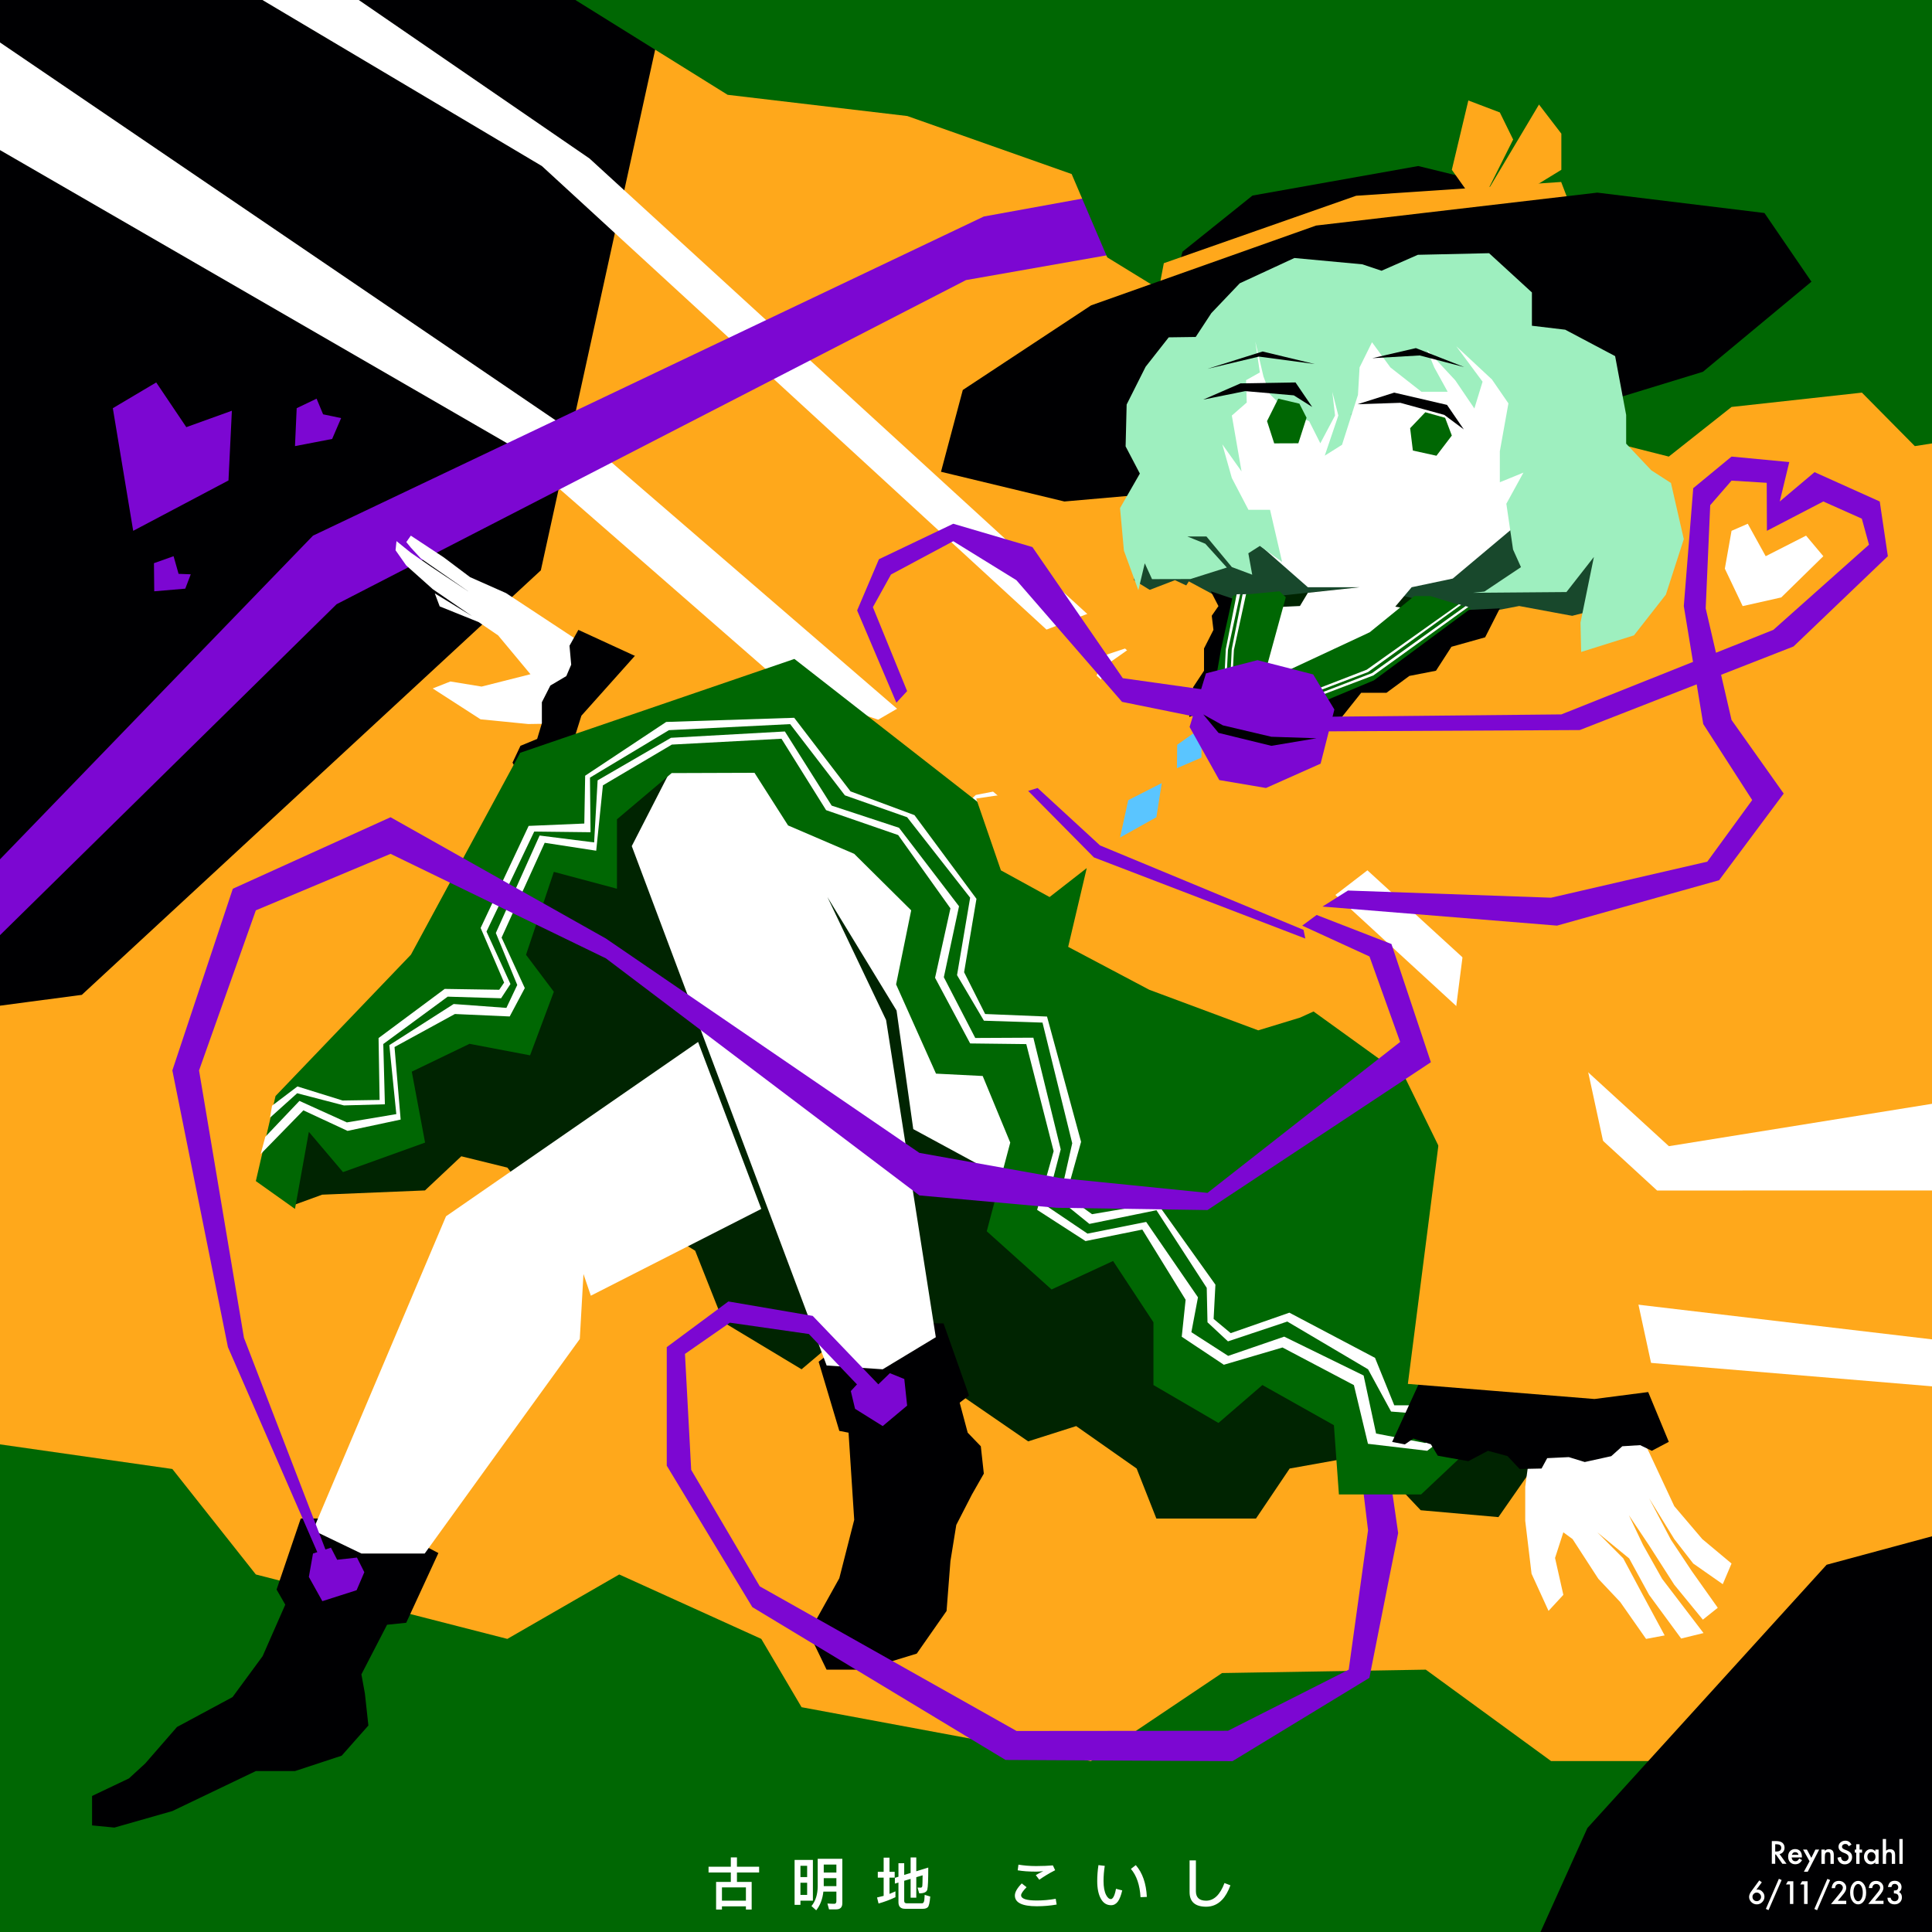 <?xml version="1.0" encoding="UTF-8" standalone="no"?>
<svg version="1.2" xmlns="http://www.w3.org/2000/svg" viewBox="0 0 2048 2048" width="2048" height="2048"><rect x="0" y="0" width="2048" height="2048" fill="#808080" stroke="none"/><defs><clipPath clipPathUnits="userSpaceOnUse" id="cp1"><path d="m0 0h2048v2048h-2048z"/></clipPath></defs><style>.a{fill:#ffa81b}.b{fill:#006703}.c{fill:#000002}.d{fill:#fff}.e{fill:#7c07d2}.f{fill:#18482c}.g{fill:#002401}.h{fill:#5ac5ff}.i{fill:#9eefbf}</style><g clip-path="url(#cp1)"><path class="a" d="m-275.2-172h2569.7v2411.5h-2569.7z"/><path class="b" d="m-135.7 1511.7l-10.9 634.7 1265.8 338 1370.9-243-368-544.1-201.9 72.6-84.7 96.9h-191.3l-132.8-96.9-216 3.6-138.9 93.3-306.8-57.1-42.7-72.4-150.6-68.3-118.6 68.3-266.6-68.3-88.5-111.8z"/><path class="c" d="m-101.6-936.4l-484.2 187.4-163.2 1574.1c0 0 487.8 281 468.7 279.4-7.3-0.6 367-49.9 367-49.9l486.6-450 138.7-631.7-172.5-442.2z"/><path class="d" d="m-275.2 0l813 470 1106.4 965.9 565.1 47.1 17.4-341.7-457.6 73.7-1144.2-1047-495-340-236.3-56.5 680.8 404.5 1182.2 1086 400.5-0.1 27.5 174-510-60.2-1049.7-905.7-771.5-524.7z"/><path class="e" d="m2111.7-107.2l-392 213.7-676.8 123-711.1 338.3-554.6 573.5-52.4 120.6 632-621.4 667.2-343.6 732.6-128.9 470.1-210.5z"/><path class="b" d="m427.5-113.6l343.8 214.1 190.5 22.5 174.2 61.5 37.7 88.3 181.6 111.5 130.8-42.4 145.3 27.1 23.7 86.2 113.9 28.8 66.5-52.6 138.2-15.2 56.1 56.7 264.7-41.5-217.3-617.2-1630.1 66.4"/><path class="c" d="m1543.2 2247.2l139.5-309.4 253.6-279.1 379.2-102.4 6.9 549z"/><path class="e" d="m119.6 432.7l21.6 130 101-53.4 3.6-73.9-48.3 17.4-31.9-47.4z"/><path class="e" d="m314.5 432.7l-1.8 40.2 39.4-7.6 9.5-22.1-19.1-4-6.9-16.6z"/><path class="e" d="m184 589.6l-20.8 7.4 0.3 29.8 32.9-2.8 5.8-15.2-12.9-0.5z"/><path class="d" d="m1847.3 642.5l-18.9-39.7 7.1-40.1 17.2-7.5 19 34.4 42.8-21.8 18.3 21.8-44.6 43.7z"/></g><path class="d" d="m1556.5 642.9l-100.7 73.1-133.8 50.7-0.8-1.7 133.2-51.5 99.2-71z"/><path class="f" d="m1209.4 555.2l-7.3 59.8 41.2 25.5 191.8 70.5 256.4-64.5 16.5-119.3c0 0-245.2-132.5-251.8-138.4-6.5-6-246.8 166.4-246.8 166.4z"/><path class="g" d="m1342.2 667.7l10.7-35.8 90-9.8 59.8 13.1-8.4 32.5z"/><path class="d" d="m435.5 567.8l35 23.1 27.8 20.9 38.1 16.9 120 79.1-29.7 58.6-66.7 1.1-50.6-5-50.7-32.7 18.7-7.4 33.1 5.4 51.8-13.1-34.3-41.2-20.7-14.1-41.2-16.6-5.2-13.8 39.6 24.2-41.8-28.7-28.1-25.1-11.3-16.1 1-9.7 15.2 12.3 22 15.2 40.2 26.7-51.7-35.9-10.5-11.4-4.8-5.9z"/><path class="c" d="m1243.3 304.8l10.2-38 74.2-59.5 175.7-31.3 69.2 16.9 31.4 48.1z"/><path class="a" d="m1233.7 279l-7.8 40.9 225.9-75.4 222.8-0.1-19.7-51.5-217.3 14.6z"/><path class="a" d="m1556.5 106.5l-17.5 73.5 35.2 49.5 80.9-49.5v-38.3l-23.7-30.9-55.6 93.4 28.2-56.3-14.1-28.7z"/><path class="c" d="m1447.4 503.6l-319.1 28-130.8-31.5 23.1-86.7 136-89.7 238.5-84.6 298.1-34.9 177.2 21.6 49.8 72.8-115 95.5z"/><path class="d" d="m1289.6 440.9l20.3 114.5 76.5 67.1h54.8l-54.8 5.9-8.4 14-36.8 1.7-4.3 78 140.5-48.3 36.3-25.1-34.7-5.6 17.4-20.6 43.6-9.2 87.2-73.2 4.2-175.1-152.4-68.1-135.2 31.2-57.4 116.1"/><path class="c" d="m712 713.2l-98.9-45.5-9.4 16.8 1.8 20.1-5.2 12.1-16.9 10-9 17.7v22.3l-5 16.6-17.7 7.3-8.4 17.8 7.2 13.3-2.9 13.6-9.8 5.6v18.1l11.3 7.3 3.5 18-7.7 15.3 7.4 13.8 145.2-68.7z"/><path class="a" d="m1260.6 622.1l-15.1-7.1-177.2 68.2-137.4 79.7-244.3-82.9-70.3 78.7-41.9 133.2 342.9 59.7 117.1-108.9 64.4-12.6 42.7-60.6 29.4-74.8 86.8-29.1z"/><path class="g" d="m331.8 1162.2l-19.1 114.7 28.8-10.5 109-4.5 38.5-36.2 48.8 12 31.6 40.4 55.5 27.9 44.8-21.7 67.2 41.5 30.1 75.9 82.7 49.8 58.9-49.8 82.3 21.9 19.6 49.7 79.4 54.6 50.9-16.2 64.1 45 20.9 53h105.6l35.7-53 83.1-14.9 55.8 59.1 82.4 7.3 47.3-67.9 8.5-101.8-175.7-246-195.1-93.3-255.7-256.9-184.2-107.9-252.1 67.9-71.5 195.1z"/><path class="c" d="m867.8 1443.5l21.9 73.3 9.8 1.9 6 92.4-15.8 61.9-32.3 58 18.8 38.9h40l55.6-17 31.6-45.2 4.1-52.9 6.2-38.3 16.6-32.3 12.6-22.1-3.2-29-13.9-14.4-8.5-31.8 9.9-7.6-27-76.4-79.8-1.2"/><path class="d" d="m1232.3 1052.6l-414.6-252.1-101 4.7-47 91.7 206.6 550.6 59.4 4 56.3-34-52.7-336.2-62.2-130.4 73.3 120.3 17.7 125.7 146.5 79.4 137.3-21.5 60.1-152z"/><path class="d" d="m1706.1 1455.6l42 83.9 26.7 57.1 29.7 34.9 31 25.9-9.3 21.9-31.3-21.9-20.1-25.9-26.7-43.3 23.1 43.9 22.2 33.4 27.5 38.8-15.8 12.6-30.3-37-26.7-41.7-21.4-32 15 31.5 20.2 35.9 43.9 57.5-23.7 5.8-34-46.3-21.1-38.6-33.8-27.7 27.5 27.6 20.7 38.7 23.2 43-19.7 3.7-27.4-39.1-23.2-24.6-27.3-42.1-9.8-7.2-8.8 27.2 8.8 39.1-15.7 17-18-39.4-6.7-56.1v-36.2l6.7-49.7-19.5-70.6z"/><path class="e" d="m1446.4 1376.7l35.7 248.4-10.4 52.1-20.1 101.4-145.1 88.3-240.6-1.3-268.4-162-90.7-149.9v-125.7l65.3-48.4 89.4 15.3 90.5 94.4-13.2 10-81.4-85.2-83.7-12-47.6 33.1 6.6 122.9 72.7 123.5 272.2 153.3 224.1-0.2 128-64.8 20.5-147.8-30.9-255.2z"/><path class="b" d="m835.4 875l-35.6-55.8-87.8 0.3-58 49v73.6l-66.9-17.9-29.5 87.9 29.5 39.2-25.2 67.4-64.2-12.2-61.2 29.5 14.1 75.2-87 31.3-36.2-42.7-14.7 81.7-41.5-29.5 20.9-90.2 143.5-149.8 115.8-214 290.7-99.5 203.9 159.1 120.9 10.9 75.5 52.1 87.6 106.6 159.3 114.9 90.5 184.6 51.6 139.7-125 117.8h-87.1l-5.3-73.4-75.8-42.6-46.6 40.2-68.9-40.2v-66.5l-42.8-65-65.2 30.2-68.7-61.7 24.9-94-29.2-70.6-49.5-2.5-42.3-94.6 16-78.5-60.4-59.9z"/><path class="d" d="m1589.9 1478.5l-77 59.4-62.8-7.4-14.9-62.2-75.7-39.9-62.2 18.3-44.6-29.7 4.1-39.2-45.9-74.4-60.2 12.2-51.3-33.1 17.5-62.2-29-113.5-59.5-0.7-37.2-69.6 16.3-73.6-55.4-77.7-76.4-26.4-47.3-75.7-116.2 6.2-73.1 43.2-7.1 69.3-54.6-8.4-45.7 100.5 24.6 53.5-16 30.1-58.1-2.6-64 35 6.5 76.9-56.3 12-46.8-21.8-45.3 46.4 4.9-18.3 36.2-38.1 50.3 22.8 52.4-8.8-7.4-73.1 68.2-43.6 55.9 4.1 11.5-24.3-22.7-55.1 46.4-103.3 57.8 7.3 3.7-65.8 77.8-45.1 120.7-6.7 49.6 78.6 71.4 23.5 63.6 83.2-16.1 75.2 33.3 64.4 61.6-0.3 29 118.4-15.6 59.6 44 29.7 62.2-12.4 54.9 79.9-7 37 39 25.1 59.4-20.4 84.2 41.2 13.2 61.5 52.2 10.1 73.4-60.5z"/><path class="b" d="m1575.8 460.3q0.8 0.7 1.5 1.5"/><path class="d" d="m286.2 1184.8l28.8-25.9 49.6 12.9 43.4-1.2-1.7-63.9 68.3-50.2 56.6 1.7 9.9-15.1-25.4-55.6 50.6-106 59.7 0.7-0.6-57.9 83.7-50.3 128.5-6.4 58 75.5 66 23.2 66.8 85.3-13.9 82.1 28.5 48.3 62.1 2 31.5 127.9-13.5 59.8 31.7 25.7 71.1-14.5 53.3 82.3 0.8 36.5 21.7 20.2 62.9-21 85.6 50.6 24.4 44.8 47.5 3.8 50.5-52.8-0.6-14.4-51.5 56.8h-42.5l-20.4-50.3-90.8-47.9-62.2 21.7-18.1-15.1 1.9-36.3-61.7-86.4-69.1 11.7-27.5-19.9 15.9-56.8-36.1-132.8-65.6-2.7-22.3-44.3 13.1-77.8-65.7-88.7-67.8-25.2-59.7-78-135.7 4.4-85.9 57-0.9 50.7-59 2.5-50.9 108.2 24.9 57.9-5.2 7.6-57.8-0.9-70.1 52.1 1.1 65.6-39.2 0.6-47.9-14.9-26.9 20.4z"/><path class="c" d="m1730.7 1435.9l38.3 92.5-18 9.5-12.4-6-18.9 1.2-11.7 10.5-28.1 6.2-16.9-5.2-22.9 1.1-6 11-23.2 0.5-12.9-13.7-20.7-5.6-20.8 11-32.4-5.8-7.3-12.1-18.6-6.1-9 6.2-13.5-2.6 41-89.3z"/><path class="a" d="m1229.7 664.7l-55.6 39.2-28.3 66.3-44.2 66.4-66.8 9.9 26.2 76.1 51.6 28.3 39.4-30.7-19.7 83.5 86 45.5 115.5 43 44.3-13.5 54.1-24.6-62.7-70 100.8-77.5 57.7-47.9-14.7-124.1 38.1 271.6-59 460.8 197.8 16 66.4-8.6-92.2-426.4 25.8-390.8-79.8-14.8-109.4 20.9-177 76.2 25.8-75-89.6-48.2-20.9 33.1z"/><path class="c" d="m318.8 1609.7l-25.6 75.3 9.2 16-24 54.6-31.9 43.4-58.9 31.7-33.7 38.7-17.2 15.8-39.1 18.6v31.2l23.7 2.3 61.4-17.5 88.5-42.4h41.5l49.5-16.3 28.3-32-3.7-33.9-3.7-20.3 27.2-52.6 20.3-2.1 34.1-73.9-70.1-36.6z"/><path class="d" d="m529 1537.7l85.6-118.3 3.9-68.9 7.8 23 180.7-92-67-177-267.2 184.8-141 332.8 51.3 24.7h67.1z"/><path class="c" d="m1506.4 648.9l83.5-4-15.6 30.7-35.7 10-16.4 25.4-28.2 5.5-24.3 17.9h-26.8l-20.4 25.6-27 0.9-15.1 14.5h-30.6l-16.9 15.2-8.1-55.3-64.2 24.7 4.2-31.6 11.5-17.4v-23.6l10-19.7-1.8-15 7.1-10.2-8.1-15.7 65.5 22.1-18.6 83.6z"/><path class="e" d="m1296.2 733.8l-106-14.9-95.8-139-83.9-24.7-78.8 37.6-23.1 54.3 41.6 97.8 11.4-12.3-36.3-89 19.2-34.6 66-35.3 66.9 41.3 112 129 112.3 22.8z"/><path class="b" d="m1306.9 631.5l49.4-4.7 6.7 6.3-24.7 90.2 113.7-53.1 47.1-38.3h17.2l43 13-102.9 76.3-129.5 54.2-5-35.7-40.1 20.3 12.6-72.1z"/><path class="e" d="m1099.9 835.3l66.2 60.9 215.7 89.5 1.9 9.2-224.1-86-69.7-70.5"/><path class="h" d="m1273.6 771.3l-25.7 18.2-0.3 24.8 26-11.2z"/><path class="e" d="m1401.9 961l248.6 20.2 171.8-48.1 68.5-91.9-55.3-78-27.4-118.3 4.8-109.4 22.6-26 37.3 2.3 0.2 50.9 59.8-31.1 40.8 18.2 7.6 27.6-101.4 90.3-224.7 89.6-271.4 2.7-3.3 15.4 294.2-1.5 226.6-88.6 100-95.7-8.6-58-69.1-31.1-36.9 31.1 10.1-41.8-61.2-5.8-40.6 33.5-10 125 20.6 125 51.9 80.6-47.6 65.3-165.6 38.2-215.3-7.6"/><path class="e" d="m1484.2 1104.5l-204.2 160-156.6-15.8-148.8-26.6-332.3-227.2-228.3-128.6-167.2 75.8-64.1 192.6 58.9 293.3 100.1 229.6h9.1l-92.2-239.5-47.6-283.4 60.2-169.7 142.8-59.9 228.3 110.8 332.3 251.3 145.2 13.1 160.2 2.4 236.8-156.7-41.8-125.3-79.3-30.8-15.3 11.3 71.3 32.7z"/><path class="e" d="m331.8 1646.8l-4.4 24.8 14.3 25.7 36.3-11.6 8.2-19.1-7.8-15.5-21 2.3-6.6-12.8z"/><path class="e" d="m906.4 1493.4l-4.5-18.8 13.2-14.3 15.3 7.8 12.9-12.5 15.3 6.2 3 28.2-25.9 21.7z"/><path class="i" d="m1444.2 280.2l-72.1-6.7-57.9 26.8-30.1 31.6-16.6 25.3-28.6 0.4-24.5 31.2-20.1 40-1.1 44.4 15.1 28.8-21 36.6 4.1 45.1 15.3 41.9 6.8-28.5 7.7 16.8 40.7-0.1 38.6-12.2-22.8-25.2-19-7.7h20.2l26.9 32.4 21.6 8.1-4.1-22.7 12.2-7.8 23.6 17-12.8-55.3h-22.9l-17.6-33.7-10.1-35.7 20.4 28.7-10.3-59.2 15.8-13.8-0.7-23.7 14.6-8.2-4.8-32.7 8.6 36.9 7 19 18.8 18.8 22.7 9.7 11.8 23.4 15.6-29.4-2.9-25.2 6.4 25.2-14.4 42.5 18.3-11.5 16.9-52.9 1.7-29.1 13.2-26.7 19.5 26.7 32.9 25.8h27.8l-14.2-25.8-7.7-18.6 30 32.3 20.2 29.8 8.7-28.4-27.9-37.6 37.8 35.2 17.5 25.4-9.1 50.7v32.9l25-10.2-18.1 33 7.1 48.5 8.4 18.7-38.8 25.9-12.3 1.3 99.3-0.8 29.1-37.2-14.2 69.6 0.7 31.1 56-17.6 33.8-43.2 19-58.8-13.6-59.5-20.9-13.5-26.6-28.2v-30.4l-11.7-62.4-52.9-28-35.3-4.2v-35.3l-45.4-41.6-75.5 1.7-38.5 16.9z"/><path class="b" d="m1510.9 437l21 5.9 7.1 18.8-16.3 21.4-25-5.5-2.9-23.7z"/><path class="c" d="m1439.1 428.5l38.8-12.3 56 13 17.8 26-20.7-15.4-46.6-12.8z"/><path class="b" d="m1355 422.6l22.4 5.3 7.6 14.9-8.7 27.1-25.6 0.1-7.6-23.6z"/><path class="c" d="m1275.5 423.6l39.5-17.2 58.3-1 17.7 26-19.5-12.3-51.5-4.5z"/><path class="c" d="m1454.7 379.7l46.2-10.7 51.2 20.1-47.2-12.3z"/><path class="c" d="m1279.9 391l54.6-13 59.2 7.9-55.3-13.3z"/><path class="c" d="m1432.2 439.1c-0.2 0.3 0.5-0.8 0.5-0.5 0 0.2-0.4 0.3-0.5 0.5-0.2 0.2-0.8 0.8-0.6 0.6 0.4-0.6 0.8-1.2 0.6-0.6z"/><path class="h" d="m1196 848.2l-8.7 39.6 38.5-21.5 5.7-36.2z"/><path class="d" d="m1556.5 643.4l-100.7 72.6-133.8 50.7-0.8-1.7 133.2-51.5 99.2-71z"/><path class="d" d="m1548.8 641.2l-98.6 71.2-133.8 50.8-0.9-1.7 133.3-51.6 97.7-69.4z"/><path class="d" d="m1310.9 630l-11.5 58.2-4 80.7 2.1 0.6 4.2-80.5 12.9-59.2z"/><path class="d" d="m1317.2 630l-11.5 58.2-4 80.7 2.1 0.6 4.2-80.5 12.9-59.2z"/><path class="e" d="m1333 699.8l-54.6 14-17.4 56.8 31.5 56.3 49.5 8.4 57.9-25.8 14.6-57.4-22.5-37.2z"/><path class="c" d="m1275.5 757.3l20.8 11.6 51.4 12.1 47.9 1.6-47.9 8-56-13.7z"/><path fill-rule="evenodd" class="d" d="m774.7 1978.8v-9.9h6.5v9.9h23.5v6.1h-23.5v10h15.6v29.3h-6.1v-3.4h-25.4v3.4h-6.2v-29.3h15.6v-10h-23.6v-6.1zm16 36v-14.1h-25.4v14.1zm71 0h-13.2v4.4h-6.2v-47.6h19.4zm-6.1-6.1v-12.9h-7.1v12.9zm0-18.9v-12h-7.1v12zm9.6 35.2l-5-4.5c4.4-5.4 6.5-12.4 6.6-20.8v-29.3h26.1v47.1c0 4.3-2.2 6.5-6.5 6.5h-7.6l-1.7-6.2c2.6 0.2 5.1 0.3 7.3 0.3 1.4 0 2.2-0.9 2.2-2.8v-10.1h-13.8q-1.3 11.9-7.6 19.8zm21.4-48.5h-13.4v8.5h13.4zm-13.4 22.9h13.4v-8.5h-13.4zm109.8 3.6c-0.7 2.7-3.5 4-8.3 4h-0.3l-1.8-6.1c1.3 0.1 2.4 0.1 3.4 0.1 0.9 0 1.5-0.6 1.7-1.8q0.2-1.5 0.3-11.3l-6.7 2v21.7h-6v-19.9l-6.8 2v21.4c0 1.7 0.9 2.5 2.8 2.5h15.9q1.4 0 2-1.3 0.8-1.2 1-7.7l5.9 1.8q-0.8 9.6-2.6 11.3c-1.1 1.1-2.8 1.7-5.1 1.7h-19q-7 0-7-7v-20.8l-3.8 1.1v-6.1l3.8-1.2v-14.3h6.1v12.4l6.8-2.1v-16.4h6v14.6l12.7-3.9c0 12.8-0.3 20.5-1 23.3zm-33.8 8.1q-8.3 4-17.9 6.7l-1.6-6.4c2.4-0.5 4.7-1.1 7-1.7v-19.3h-6.2v-6.2h6.2v-15h6.2v15h5.5v6.2h-5.5v17.2c2.1-0.8 4.2-1.8 6.3-2.7zm149.1-33c6.9 0 12.9-0.3 17.8-0.7l2.4 5.1c-6.7 3.4-12.3 6.9-16.8 10.1l-3.7-4.9q4.2-2.5 7.9-4.2-4 0.5-7.6 0.5-11.5 0-19.5-1.4l0.8-6c5.4 0.9 11.6 1.5 18.7 1.5zm-10.1 22.4q-5.8 6-5.8 8.5 0 5.6 16.6 5.6c6.6 0 13.3-0.6 20.1-1.8l1 6.1q-10.2 1.8-21.1 1.8-23.2 0-23.2-11.4 0-5.3 7.3-12.8zm127.5 10.3l-6.7 0.3q-1.1-19.3-10.2-30l5.2-4c7.1 8.2 11 19.4 11.7 33.7zm-44.6-32.9q-1.3 7.9-1.3 16.1 0 9.4 2.7 14.7c1.5 2.9 3.2 4.4 5.1 4.4 1.4 0 2.7-1.6 3.8-4.6q0.9-2.5 1.6-6.3l6.6 1.7q-1.9 8.1-4.6 11.8-2.9 3.9-7.2 3.9-7 0-10.8-6.8c-2.6-4.6-3.9-10.9-3.9-18.8 0-5.4 0.4-11 1.3-16.9zm96.6-5.8v32.7c0 6.6 3.6 10 10.8 10 8.3 0 14.8-6.2 19.5-18.7l6.3 2.4q-3.7 10-8.8 15.3c-4.6 4.9-10.3 7.4-17 7.4q-17.5-0.1-17.5-15.5v-33.6z"/><path fill-rule="evenodd" class="d" d="m1886.4 1965.4l7.4 10.3h-4.4l-6.9-9.9h-0.7v9.9h-3.6v-24.1h4.2q4.8 0 7 1.8 2.3 2 2.3 5.3 0 2.5-1.5 4.4-1.4 1.8-3.8 2.3zm-4.6-2.7h1.2q5.2 0 5.2-4 0-3.7-5.1-3.7h-1.3zm28.3 6.3h-10.9q0.2 1.8 1.2 2.9 1.1 1.1 2.8 1.1 1.3 0 2.2-0.6 0.8-0.6 1.9-2.3l3 1.7q-0.7 1.1-1.5 2-0.8 0.8-1.6 1.3-0.9 0.6-1.9 0.8-1 0.3-2.2 0.3-3.4 0-5.5-2.2-2.1-2.2-2.1-5.9 0-3.6 2-5.8 2.1-2.2 5.4-2.2 3.3 0 5.3 2.1 1.9 2.2 1.9 5.9zm-3.6-2.8q-0.7-2.9-3.5-2.8-0.7-0.1-1.2 0.1-0.6 0.2-1 0.6-0.5 0.4-0.8 0.9-0.4 0.5-0.5 1.2zm11.7 6.8l-6.9-12.4h4.1l4.7 8.8 4.3-8.8h4l-12.1 23.5h-4.1zm12.6-12.4h3.6v1.4q1.8-1.8 4.1-1.8 2.7 0 4.2 1.7 1.2 1.4 1.2 4.6v9.3h-3.5v-8.5q0-2.2-0.6-3.1-0.6-0.9-2.2-0.9-1.8 0-2.5 1.2-0.7 1.1-0.7 4v7.3h-3.6zm31.9-5.3l-3 1.8q-0.8-1.5-1.5-1.9-0.8-0.5-2.1-0.5-1.5 0-2.5 0.8-1 0.9-1 2.2 0 1.7 2.6 2.8l2.5 1q2.9 1.2 4.3 2.9 1.3 1.7 1.3 4.2 0 3.3-2.2 5.5-2.2 2.2-5.6 2.2-3.1 0-5.1-1.9-2.1-1.8-2.6-5.2l3.7-0.8q0.3 2.1 0.9 2.9 1.1 1.6 3.3 1.6 1.7 0 2.8-1.2 1.1-1.1 1.1-2.9 0-0.7-0.2-1.2-0.2-0.6-0.6-1.1-0.4-0.5-1-0.9-0.7-0.5-1.6-0.9l-2.3-0.9q-5-2.1-5-6.2 0-2.7 2.1-4.5 2.1-1.9 5.2-1.9 4.1 0 6.5 4.1zm8.5 8.6v11.9h-3.5v-11.9h-1.5v-3.3h1.5v-5.6h3.5v5.6h2.7v3.3zm16.7-3.3h3.5v15.2h-3.5v-1.6q-2.2 2.1-4.7 2.1-3.2 0-5.2-2.3-2.1-2.3-2.1-5.8 0-3.4 2.1-5.7 2-2.3 5.1-2.3 2.6 0 4.8 2.2zm-8.4 7.5q0 2.2 1.2 3.6 1.2 1.4 3 1.4 2 0 3.2-1.3 1.2-1.4 1.2-3.6 0-2.1-1.2-3.5-1.2-1.4-3.2-1.4-1.8 0-3 1.4-1.2 1.4-1.2 3.4zm16.3-18.7h3.5v12.4q1.9-1.6 4.2-1.6 2.6 0 4.1 1.6 1.3 1.5 1.3 4.7v9.3h-3.5v-9q0-1.8-0.6-2.6-0.7-0.9-2.1-0.9-1.9 0-2.6 1.2-0.8 1.1-0.8 3.9v7.4h-3.5zm21.1 0v26.4h-3.5v-26.4zm-152 43.9l2.7 2-5.8 7.9q0.5-0.1 0.8-0.1 0.4-0.1 0.6-0.1 2.9 0 5 2.3 2.2 2.2 2.2 5.3 0 3.3-2.4 5.7-2.4 2.4-5.7 2.4-3.3 0-5.7-2.3-2.5-2.4-2.5-5.6 0-2.8 2.4-6zm1.9 17.5q0-1.9-1.4-3.2-1.3-1.4-3.2-1.4-1.9 0-3.2 1.4-1.4 1.3-1.3 3.2 0 1.9 1.3 3.2 1.3 1.3 3.2 1.3 1.9 0 3.2-1.3 1.4-1.4 1.4-3.2zm18.9-19.2l2.9 1.3-13.9 31.9-2.8-1.3zm11.7 6h-4.2l2-3.4h5.8v24.1h-3.6zm15 0h-4.1l2-3.4h5.8v24.1h-3.7zm24.7-5.9l2.9 1.2-13.8 32-2.9-1.3zm11 23.2h9v3.5h-16.2l8.4-10.2q1.2-1.5 2-2.6 0.9-1.1 1.3-1.9 0.9-1.4 0.9-2.6 0-1.7-1.2-2.8-1.2-1.2-2.9-1.2-3.7 0-4.2 4.4h-3.6q0.9-7.7 7.7-7.7 3.3 0 5.5 2.1 2.3 2.1 2.3 5.2 0 2-1.1 3.9-0.5 1-1.5 2.3-0.4 0.4-0.7 0.8-0.3 0.4-0.6 0.8-0.3 0.4-0.7 0.8-0.3 0.4-0.6 0.8zm13.1-8.8q0-5.8 2.7-9.2 2.4-3.1 5.8-3.1 3.4 0 5.8 3.1 2.7 3.4 2.7 9.4 0 5.9-2.7 9.3-2.4 3.1-5.8 3.1-3.4 0-5.8-3.1-2.7-3.4-2.7-9.5zm3.5 0q0 4 1.4 6.7 1.4 2.6 3.6 2.6 2.1 0 3.5-2.6 1.4-2.6 1.4-6.6 0-3.9-1.4-6.5-1.4-2.6-3.5-2.6-2.1 0-3.6 2.6-1.4 2.6-1.4 6.4zm22.9 8.8h9v3.4h-16.2l8.3-10.1q1.3-1.5 2.1-2.6 0.8-1.2 1.3-1.9 0.9-1.5 0.9-2.6 0-1.7-1.2-2.9-1.2-1.1-3-1.1-3.6 0-4.2 4.3h-3.6q0.9-7.6 7.7-7.6 3.3 0 5.6 2.1 2.2 2.1 2.2 5.2 0 1.9-1 3.8-0.6 1-1.6 2.4-0.3 0.4-0.6 0.8-0.3 0.4-0.7 0.8-0.3 0.4-0.6 0.8-0.3 0.4-0.7 0.8zm20-7.8v-3.1q2.4 0 3.1-0.5 1.5-1 1.5-3 0-1.5-1.1-2.5-1-1-2.6-1-1.5 0-2.4 0.8-0.7 0.7-1.1 2.5h-3.7q0.6-3.4 2.3-5 1.8-1.6 4.9-1.6 3.2 0 5.2 1.9 2 1.9 2 4.8 0 3.3-2.6 5.2 3 1.7 3 5.7 0 3.2-2.2 5.3-2.2 2.1-5.6 2.1-4.4 0-6.5-3.2-0.9-1.4-1.1-3.8h3.5q0.3 1.8 1.4 2.7 1.1 1 2.8 1 1.8 0 3-1.2 1.1-1.2 1.1-3.1 0-2.4-1.7-3.4-1-0.6-3.2-0.6z"/></svg>